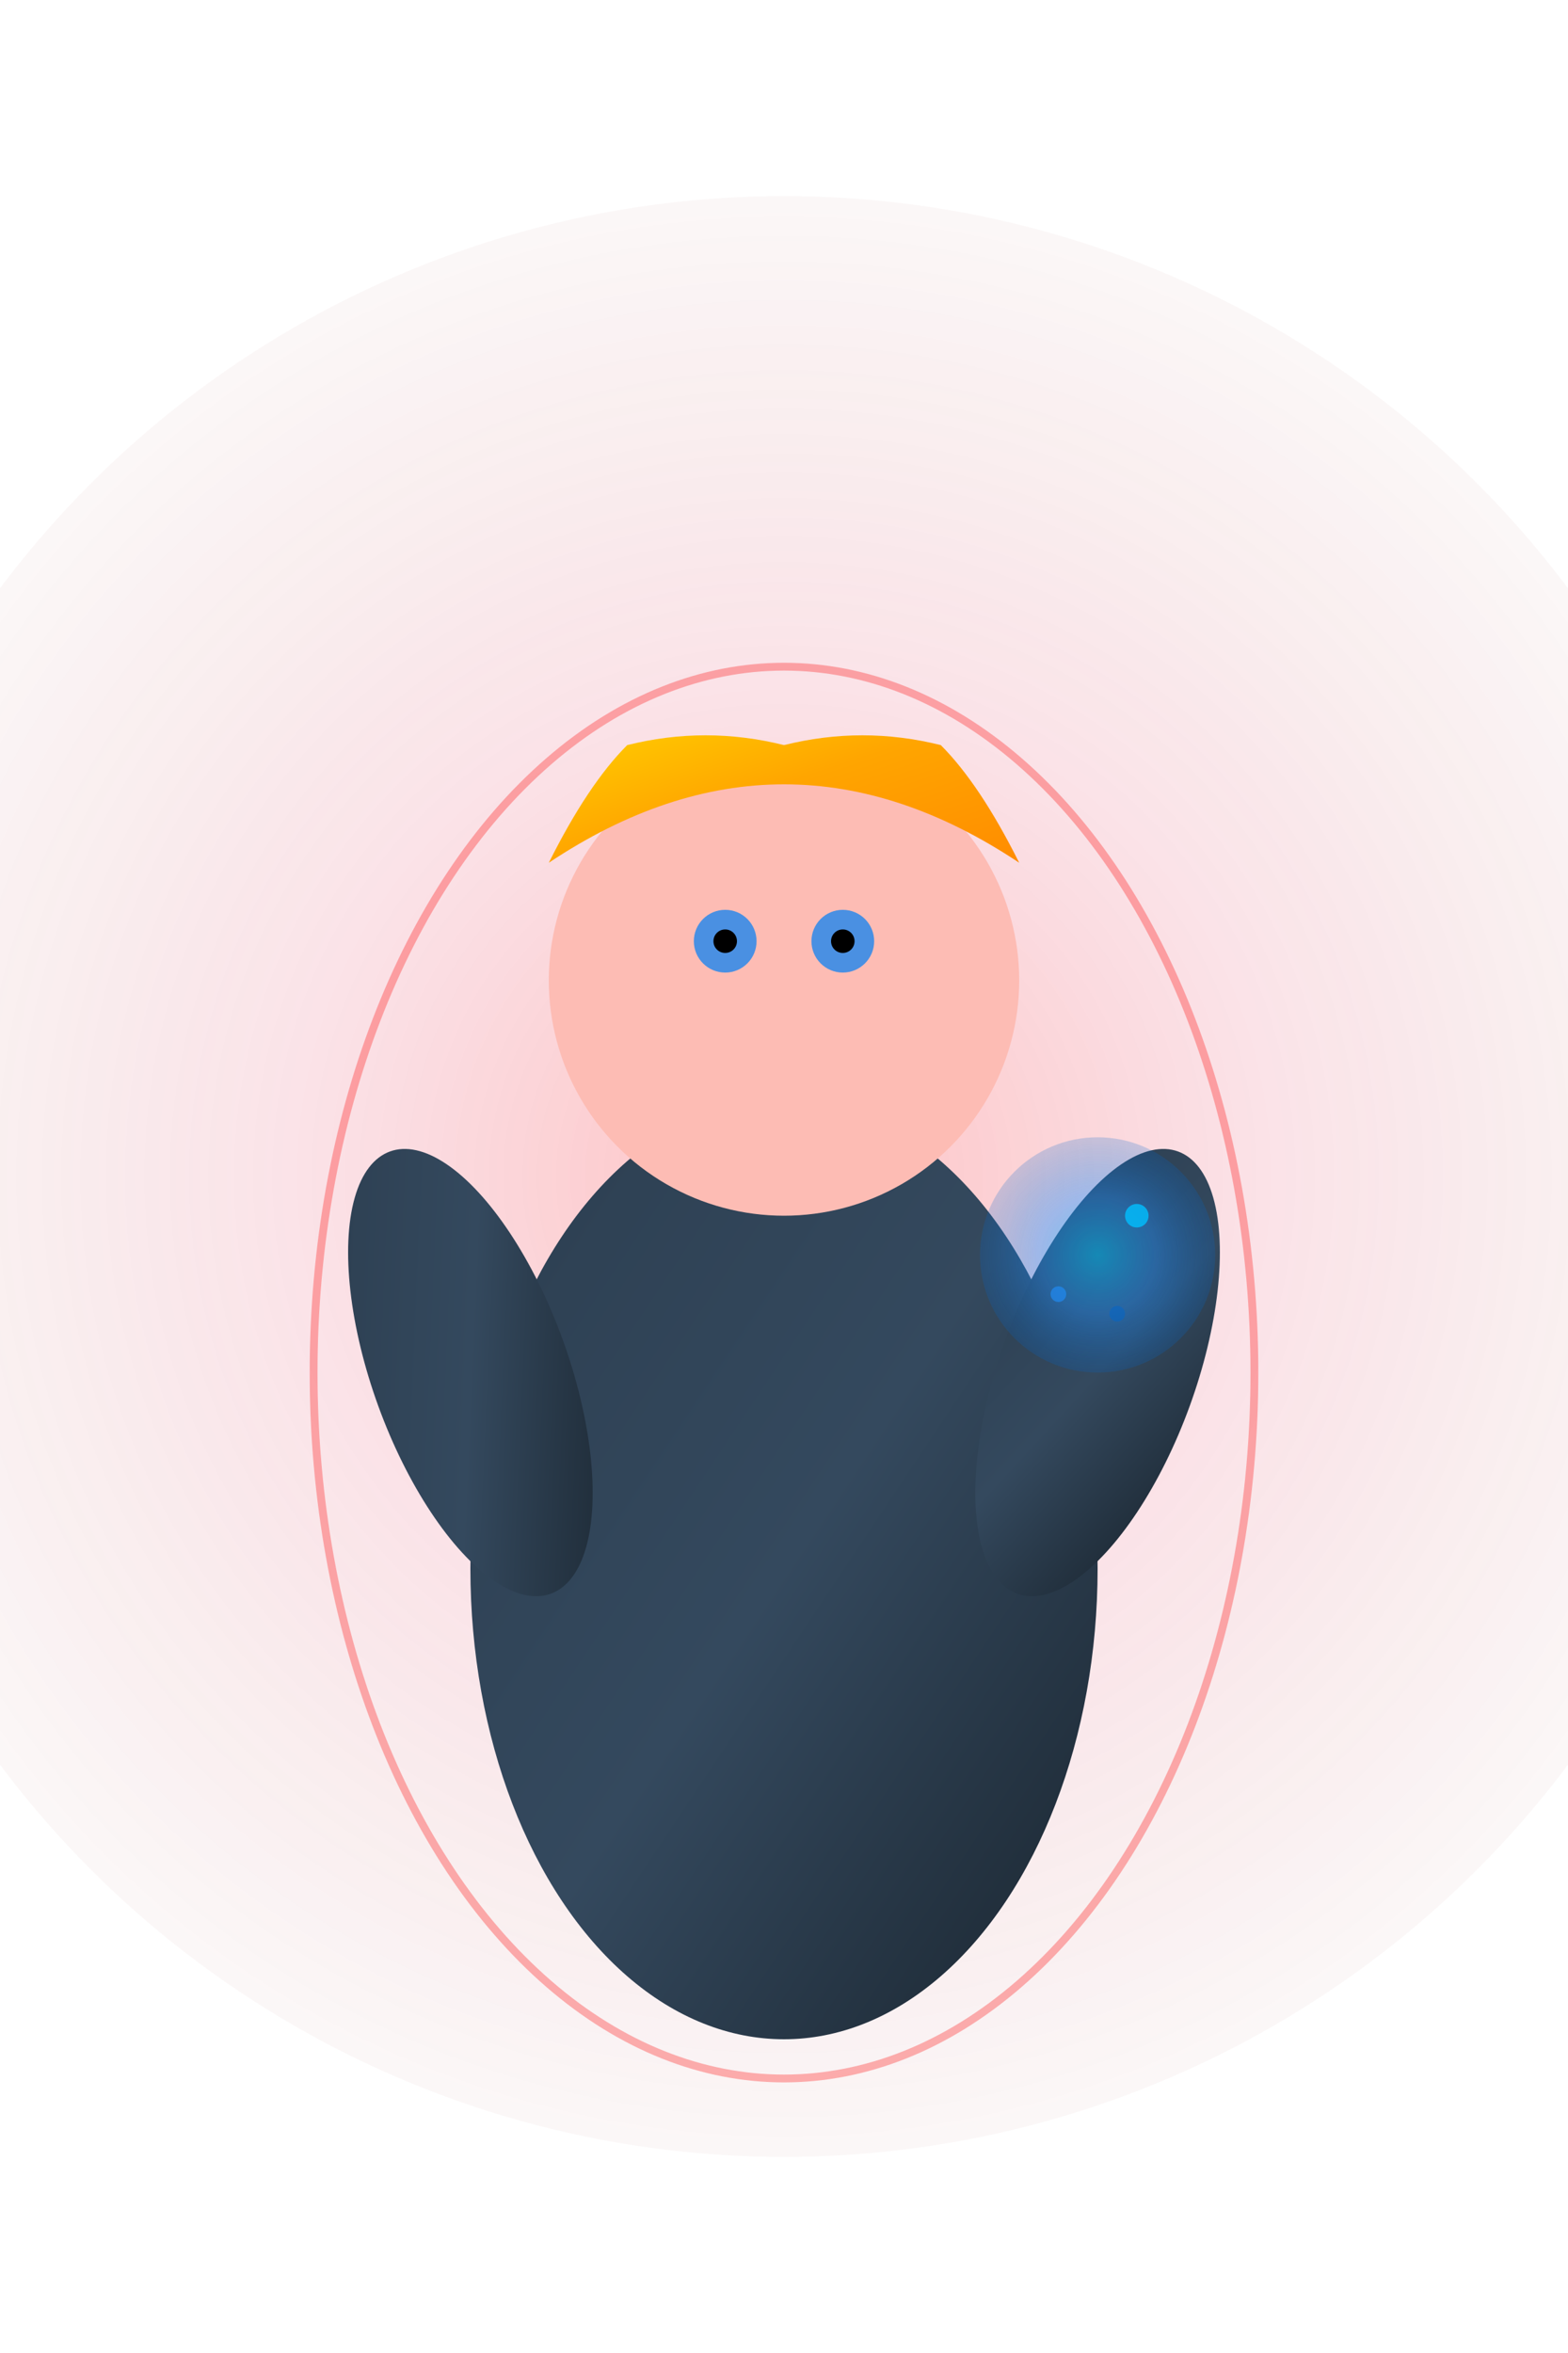 <svg width="400" height="600" viewBox="0 0 400 600" xmlns="http://www.w3.org/2000/svg">
  <defs>
    <!-- Gradientes para o personagem -->
    <linearGradient id="hairGradient" x1="0%" y1="0%" x2="100%" y2="100%">
      <stop offset="0%" style="stop-color:#FFD700;stop-opacity:1" />
      <stop offset="50%" style="stop-color:#FFA500;stop-opacity:1" />
      <stop offset="100%" style="stop-color:#FF8C00;stop-opacity:1" />
    </linearGradient>
    
    <linearGradient id="suitGradient" x1="0%" y1="0%" x2="100%" y2="100%">
      <stop offset="0%" style="stop-color:#2C3E50;stop-opacity:1" />
      <stop offset="50%" style="stop-color:#34495E;stop-opacity:1" />
      <stop offset="100%" style="stop-color:#1A252F;stop-opacity:1" />
    </linearGradient>
    
    <radialGradient id="energyGradient" cx="50%" cy="50%" r="50%">
      <stop offset="0%" style="stop-color:#00BFFF;stop-opacity:0.8" />
      <stop offset="50%" style="stop-color:#1E90FF;stop-opacity:0.6" />
      <stop offset="100%" style="stop-color:#0066CC;stop-opacity:0.3" />
    </radialGradient>
    
    <radialGradient id="glowEffect" cx="50%" cy="50%" r="50%">
      <stop offset="0%" style="stop-color:#FF0000;stop-opacity:0.8" />
      <stop offset="50%" style="stop-color:#DC143C;stop-opacity:0.4" />
      <stop offset="100%" style="stop-color:#8B0000;stop-opacity:0.1" />
    </radialGradient>
  </defs>
  
  <!-- Efeito de brilho de fundo -->
  <circle cx="200" cy="300" r="250" fill="url(#glowEffect)" opacity="0.3">
    <animate attributeName="r" values="250;280;250" dur="3s" repeatCount="indefinite"/>
    <animate attributeName="opacity" values="0.3;0.5;0.3" dur="3s" repeatCount="indefinite"/>
  </circle>
  
  <!-- Corpo/Tronco -->
  <ellipse cx="200" cy="400" rx="80" ry="120" fill="url(#suitGradient)">
    <animateTransform attributeName="transform" type="translate" values="0,0; 0,-5; 0,0" dur="4s" repeatCount="indefinite"/>
  </ellipse>
  
  <!-- Braço direito -->
  <ellipse cx="280" cy="350" rx="25" ry="60" fill="url(#suitGradient)" transform="rotate(20 280 350)">
    <animateTransform attributeName="transform" type="rotate" values="20 280 350; 25 280 350; 20 280 350" dur="3s" repeatCount="indefinite"/>
  </ellipse>
  
  <!-- Braço esquerdo -->
  <ellipse cx="120" cy="350" rx="25" ry="60" fill="url(#suitGradient)" transform="rotate(-20 120 350)">
    <animateTransform attributeName="transform" type="rotate" values="-20 120 350; -25 120 350; -20 120 350" dur="3.5s" repeatCount="indefinite"/>
  </ellipse>
  
  <!-- Cabeça -->
  <circle cx="200" cy="250" r="60" fill="#FDBCB4">
    <animateTransform attributeName="transform" type="translate" values="0,0; 0,-3; 0,0" dur="4s" repeatCount="indefinite"/>
  </circle>
  
  <!-- Cabelo -->
  <path d="M 140 220 Q 200 180 260 220 Q 250 200 240 190 Q 220 185 200 190 Q 180 185 160 190 Q 150 200 140 220" fill="url(#hairGradient)">
    <animate attributeName="d" values="M 140 220 Q 200 180 260 220 Q 250 200 240 190 Q 220 185 200 190 Q 180 185 160 190 Q 150 200 140 220;
                                      M 142 218 Q 200 178 258 218 Q 248 198 238 188 Q 218 183 200 188 Q 182 183 162 188 Q 152 198 142 218;
                                      M 140 220 Q 200 180 260 220 Q 250 200 240 190 Q 220 185 200 190 Q 180 185 160 190 Q 150 200 140 220" 
            dur="2s" repeatCount="indefinite"/>
  </path>
  
  <!-- Olhos -->
  <circle cx="185" cy="240" r="8" fill="#4A90E2">
    <animate attributeName="r" values="8;6;8" dur="5s" repeatCount="indefinite"/>
  </circle>
  <circle cx="215" cy="240" r="8" fill="#4A90E2">
    <animate attributeName="r" values="8;6;8" dur="5s" repeatCount="indefinite"/>
  </circle>
  
  <!-- Pupilas -->
  <circle cx="185" cy="240" r="3" fill="#000">
    <animateTransform attributeName="transform" type="translate" values="0,0; 2,0; 0,0; -2,0; 0,0" dur="6s" repeatCount="indefinite"/>
  </circle>
  <circle cx="215" cy="240" r="3" fill="#000">
    <animateTransform attributeName="transform" type="translate" values="0,0; 2,0; 0,0; -2,0; 0,0" dur="6s" repeatCount="indefinite"/>
  </circle>
  
  <!-- Energia mágica na mão -->
  <circle cx="280" cy="320" r="30" fill="url(#energyGradient)" opacity="0.7">
    <animate attributeName="r" values="30;40;30" dur="2s" repeatCount="indefinite"/>
    <animate attributeName="opacity" values="0.7;1;0.7" dur="2s" repeatCount="indefinite"/>
    <animateTransform attributeName="transform" type="rotate" values="0 280 320; 360 280 320" dur="4s" repeatCount="indefinite"/>
  </circle>
  
  <!-- Partículas de energia -->
  <circle cx="290" cy="310" r="3" fill="#00BFFF" opacity="0.8">
    <animateTransform attributeName="transform" type="translate" values="0,0; 10,-10; 20,-20; 30,-30" dur="2s" repeatCount="indefinite"/>
    <animate attributeName="opacity" values="0.8;0.4;0" dur="2s" repeatCount="indefinite"/>
  </circle>
  
  <circle cx="270" cy="330" r="2" fill="#1E90FF" opacity="0.6">
    <animateTransform attributeName="transform" type="translate" values="0,0; -5,-15; -10,-30; -15,-45" dur="2.5s" repeatCount="indefinite"/>
    <animate attributeName="opacity" values="0.6;0.3;0" dur="2.5s" repeatCount="indefinite"/>
  </circle>
  
  <circle cx="285" cy="335" r="2" fill="#0066CC" opacity="0.5">
    <animateTransform attributeName="transform" type="translate" values="0,0; 8,-12; 16,-24; 24,-36" dur="1.8s" repeatCount="indefinite"/>
    <animate attributeName="opacity" values="0.5;0.2;0" dur="1.8s" repeatCount="indefinite"/>
  </circle>
  
  <!-- Efeito de aura ao redor do personagem -->
  <ellipse cx="200" cy="350" rx="120" ry="180" fill="none" stroke="#FF0000" stroke-width="2" opacity="0.3">
    <animate attributeName="stroke-width" values="2;4;2" dur="3s" repeatCount="indefinite"/>
    <animate attributeName="opacity" values="0.3;0.6;0.3" dur="3s" repeatCount="indefinite"/>
    <animateTransform attributeName="transform" type="rotate" values="0 200 350; 360 200 350" dur="10s" repeatCount="indefinite"/>
  </ellipse>
</svg>
